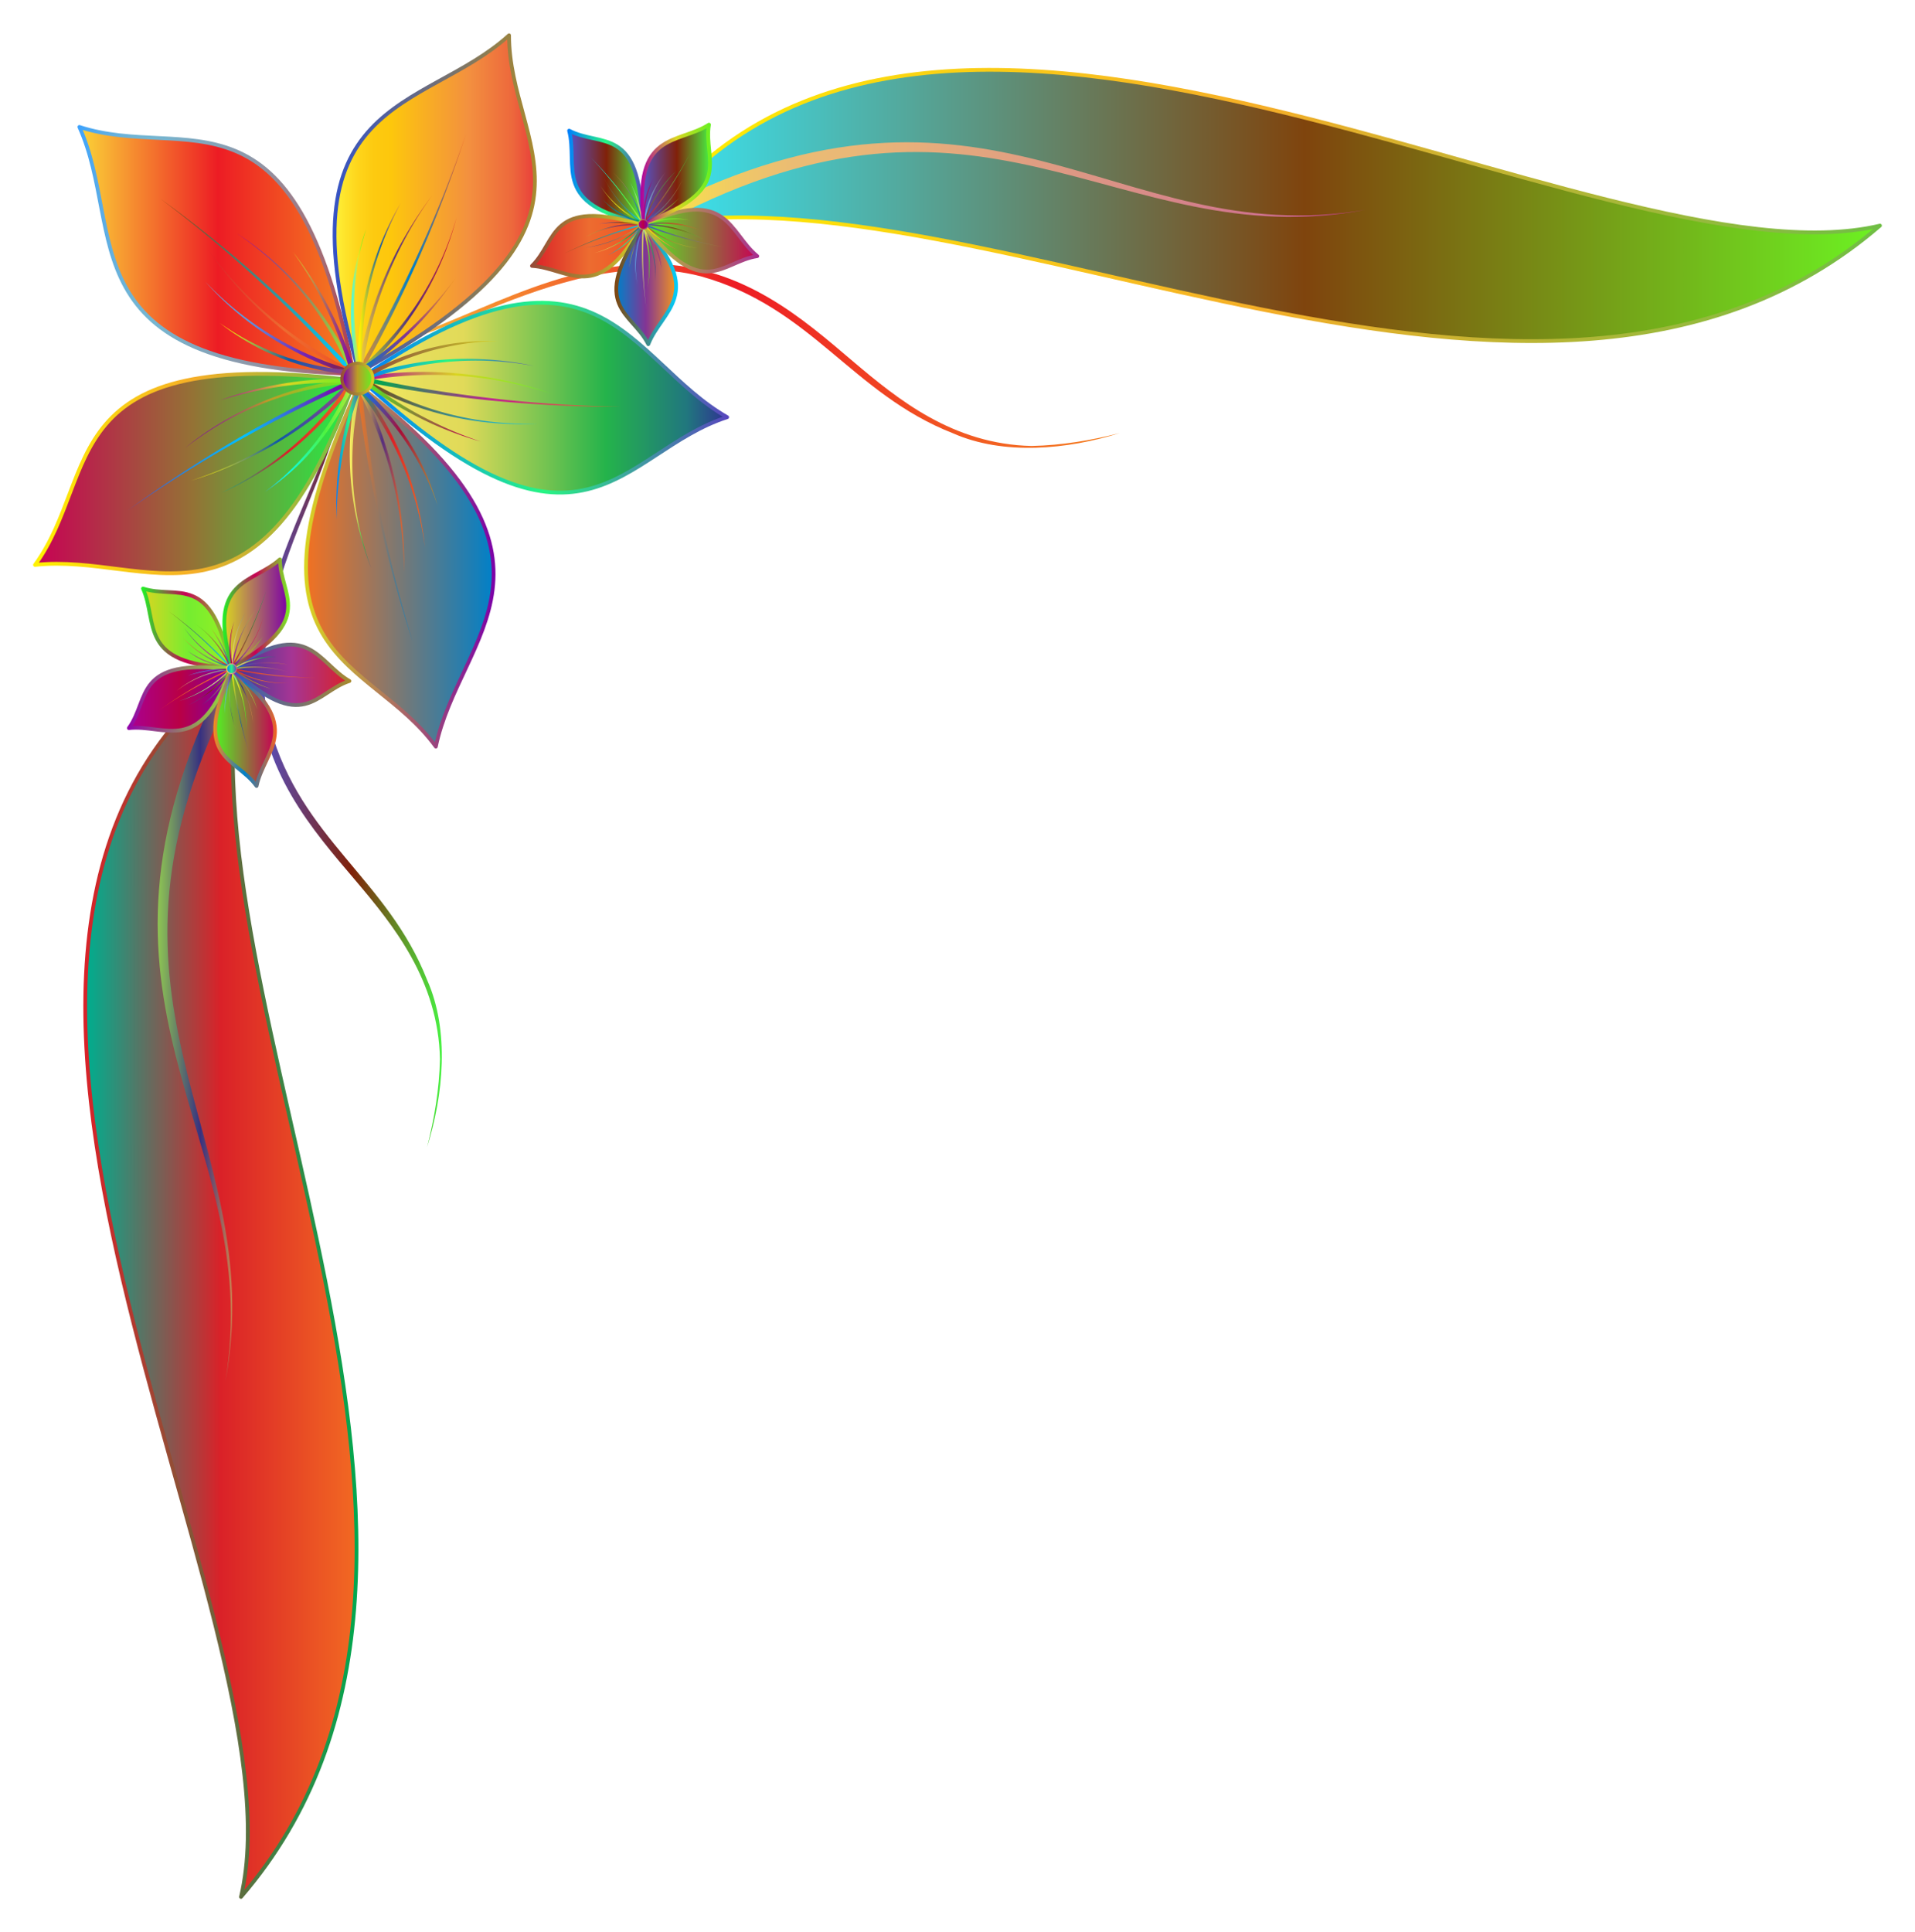 <svg xmlns="http://www.w3.org/2000/svg" viewBox="0 0 1646 1660.69"><linearGradient id="a" gradientUnits="userSpaceOnUse" x1="292.444" y1="305.803" x2="962.475" y2="305.803"><stop offset="0" stop-color="#fbd437"/><stop offset=".506" stop-color="#ed1c24"/><stop offset="1" stop-color="#f58220"/></linearGradient><path fill="url(#a)" d="M295.969 305.277c94.501-18.198 164.164-77.844 266.6-78.556 76.644 2.145 127.406 47.182 170.837 84.057 38.608 32.696 85.807 71.037 153.379 72.52 25.988-.548 51.49-4.911 75.692-11.08-44.684 14.108-100.069 19.401-143.381.167-86.97-34.076-121.563-108.475-216.85-134.938-62.948-16.359-128.89 6.698-181.999 28.211-40.148 16.208-81.252 33.392-127.801 40.287l3.523-.668z"/><linearGradient id="b" gradientUnits="userSpaceOnUse" x1="221.586" y1="650.894" x2="379.752" y2="650.894"><stop offset="0" stop-color="#5652c7"/><stop offset=".511" stop-color="#802109"/><stop offset="1" stop-color="#47f141"/></linearGradient><path fill="url(#b)" d="M300.142 319.403c-18.198 94.501-77.844 164.164-78.556 266.6 2.145 76.644 47.182 127.406 84.057 170.837 32.696 38.608 71.037 85.807 72.52 153.379-.548 25.988-4.911 51.49-11.08 75.692 14.108-44.684 19.401-100.069.167-143.381-34.076-86.97-108.475-121.563-134.938-216.85-16.359-62.948 6.698-128.89 28.211-181.999 16.208-40.148 33.392-81.252 40.287-127.801l-.668 3.523z"/><linearGradient id="c" gradientUnits="userSpaceOnUse" x1="68.226" y1="215.164" x2="303.926" y2="215.164"><stop offset="0" stop-color="#fbd437"/><stop offset=".506" stop-color="#ed1c24"/><stop offset="1" stop-color="#f58220"/></linearGradient><linearGradient id="d" gradientUnits="userSpaceOnUse" x1="66.609" y1="215.164" x2="305.543" y2="215.164"><stop offset="0" stop-color="#3ba2ff"/><stop offset=".065" stop-color="#54aaeb"/><stop offset=".133" stop-color="#67b1dd"/><stop offset=".204" stop-color="#72b5d4"/><stop offset=".28" stop-color="#76b6d1"/><stop offset=".67" stop-color="#9193a3"/><stop offset=".89" stop-color="#a46a73"/><stop offset="1" stop-color="#b1334d"/></linearGradient><path fill="url(#c)" stroke="url(#d)" stroke-width="3.235" stroke-linecap="round" stroke-linejoin="round" d="M303.926 321.229c-50.36-258.401-143.034-181.973-235.7-212.13 40.613 90.164-13.188 206.361 235.7 212.13z"/><linearGradient id="e" gradientUnits="userSpaceOnUse" x1="137.463" y1="246.138" x2="304.63" y2="246.138"><stop offset="0" stop-color="#7f440d"/><stop offset="1" stop-color="#00cfff"/></linearGradient><path fill="url(#e)" d="M303.189 320.492l1.441-1.305a1129.512 1129.512 0 00-82.304-80.685 1128.393 1128.393 0 00-84.864-68.023 1127.349 1127.349 0 0183.563 69.468 1126.581 1126.581 0 0180.722 81.85l1.442-1.305z"/><linearGradient id="f" gradientUnits="userSpaceOnUse" x1="203.262" y1="260.84" x2="304.981" y2="260.84"><stop offset="0" stop-color="#9300ab"/><stop offset="1" stop-color="#94ec2f"/></linearGradient><path fill="url(#f)" d="M303.189 320.492l1.791-.756a270.629 270.629 0 00-37.364-61.471 269.81 269.81 0 00-64.354-57.833 268.803 268.803 0 0162.825 59.035 267.671 267.671 0 0135.31 61.781l1.792-.756z"/><linearGradient id="g" gradientUnits="userSpaceOnUse" x1="251.875" y1="268.829" x2="305.06" y2="268.829"><stop offset="0" stop-color="#dad521"/><stop offset="1" stop-color="#7c00a8"/></linearGradient><path fill="url(#g)" d="M303.189 320.492l1.871-.529a319.788 319.788 0 00-28.025-65.982 318.773 318.773 0 00-25.159-37.344 317.5 317.5 0 0123.454 38.277 316.882 316.882 0 0125.989 66.108l1.87-.53z"/><linearGradient id="h" gradientUnits="userSpaceOnUse" x1="178.498" y1="268.11" x2="304.005" y2="268.11"><stop offset="0" stop-color="#da2128"/><stop offset=".522" stop-color="#ed6c30"/><stop offset="1" stop-color="#f05123"/></linearGradient><path fill="url(#h)" d="M303.147 320.257l.859-1.745a333.025 333.025 0 01-69.568-44.624 333.975 333.975 0 01-55.939-59.671 334.944 334.944 0 0054.677 61.15 335.892 335.892 0 0069.113 46.634l.858-1.744z"/><linearGradient id="i" gradientUnits="userSpaceOnUse" x1="176.534" y1="282.167" x2="303.683" y2="282.167"><stop offset="0" stop-color="#66c7ff"/><stop offset=".03" stop-color="#63bef9"/><stop offset=".11" stop-color="#5eabec"/><stop offset=".192" stop-color="#5aa0e4"/><stop offset=".28" stop-color="#599ce1"/><stop offset=".67" stop-color="#7524b3"/><stop offset=".89" stop-color="#7e2161"/><stop offset="1" stop-color="#923b2e"/></linearGradient><path fill="url(#i)" d="M303.147 320.257l.536-1.869a274.81 274.81 0 01-75.725-33.769 275.645 275.645 0 01-51.424-42.412 276.614 276.614 0 0050.353 44.036 277.703 277.703 0 0075.723 35.884l.537-1.87z"/><linearGradient id="j" gradientUnits="userSpaceOnUse" x1="188.81" y1="299.879" x2="303.291" y2="299.879"><stop offset=".05" stop-color="#fff200"/><stop offset=".534" stop-color="#0e58a8"/><stop offset="1" stop-color="#a93e89"/></linearGradient><path fill="url(#j)" d="M303.147 320.257l.144-1.939c-27.013-1.684-53.763-8.498-78.392-20.014a218.016 218.016 0 01-36.088-20.742 218.977 218.977 0 0035.244 22.494c24.566 12.205 51.496 19.774 78.948 22.141l.144-1.94z"/><linearGradient id="k" gradientUnits="userSpaceOnUse" x1="30.091" y1="407" x2="304.673" y2="407"><stop offset="0" stop-color="#c80054"/><stop offset=".494" stop-color="#947235"/><stop offset="1" stop-color="#1ff246"/></linearGradient><linearGradient id="l" gradientUnits="userSpaceOnUse" x1="28.473" y1="407" x2="306.291" y2="407"><stop offset="0" stop-color="#fff200"/><stop offset=".5" stop-color="#f5ae28"/><stop offset="1" stop-color="#6fbe45"/></linearGradient><path fill="url(#k)" stroke="url(#l)" stroke-width="3.235" stroke-linecap="round" stroke-linejoin="round" d="M304.673 326.905C43.357 294.949 87.406 406.705 30.09 485.517c98.302-10.763 192.186 76.312 274.583-158.612z"/><linearGradient id="m" gradientUnits="userSpaceOnUse" x1="109.862" y1="382.12" x2="304.541" y2="382.12"><stop offset="0" stop-color="#4052d2"/><stop offset=".517" stop-color="#00c1ff"/><stop offset=".95" stop-color="#7d00aa"/></linearGradient><path fill="url(#m)" d="M303.745 327.378l-.796-1.774a1129.388 1129.388 0 00-102.169 53.342 1128.289 1128.289 0 00-90.918 59.69 1127.23 1127.23 0 0191.891-58.006 1126.342 1126.342 0 01102.788-51.478l-.796-1.774z"/><linearGradient id="n" gradientUnits="userSpaceOnUse" x1="158.683" y1="355.377" x2="303.91" y2="355.377"><stop offset=".05" stop-color="#7c00ab"/><stop offset=".5" stop-color="#bd9c26"/><stop offset="1" stop-color="#63f222"/></linearGradient><path fill="url(#n)" d="M303.745 327.378l-.165-1.937a270.566 270.566 0 00-70.008 16.54 269.801 269.801 0 00-74.889 43.333 268.833 268.833 0 0175.56-41.508 267.62 267.62 0 0169.668-14.49l-.166-1.938z"/><linearGradient id="o" gradientUnits="userSpaceOnUse" x1="189.116" y1="334.712" x2="303.82" y2="334.712"><stop offset=".006" stop-color="#ad00a1"/><stop offset=".5" stop-color="#dad521"/><stop offset="1" stop-color="#63f222"/></linearGradient><path fill="url(#o)" d="M303.745 327.378l.075-1.943a319.773 319.773 0 00-71.413 6.264 318.677 318.677 0 00-43.291 12.388 317.572 317.572 0 0143.651-10.478 316.887 316.887 0 0170.903-4.289l.075-1.942z"/><linearGradient id="p" gradientUnits="userSpaceOnUse" x1="164.141" y1="369.558" x2="304.903" y2="369.558"><stop offset=".05" stop-color="#fff200"/><stop offset=".534" stop-color="#0e58a8"/><stop offset="1" stop-color="#a93e89"/></linearGradient><path fill="url(#p)" d="M303.509 327.346l-1.394-1.356a333.011 333.011 0 01-63.938 52.373 334.001 334.001 0 01-74.036 34.762 334.97 334.97 0 0075.053-33.104 335.91 335.91 0 0065.709-51.319l-1.394-1.356z"/><linearGradient id="q" gradientUnits="userSpaceOnUse" x1="190.153" y1="374.95" x2="305.121" y2="374.95"><stop offset=".006" stop-color="#00ad8e"/><stop offset=".5" stop-color="#da2128"/><stop offset="1" stop-color="#f26922"/></linearGradient><path fill="url(#q)" d="M303.509 327.346l-1.612-1.087a274.772 274.772 0 01-55.517 61.583 275.602 275.602 0 01-56.227 35.801 276.52 276.52 0 0057.44-34.281 277.7 277.7 0 0057.527-60.928l-1.611-1.088z"/><linearGradient id="r" gradientUnits="userSpaceOnUse" x1="227.571" y1="374.751" x2="305.309" y2="374.751"><stop offset="0" stop-color="#3ba2ff"/><stop offset=".049" stop-color="#2bc0f5"/><stop offset=".105" stop-color="#1edbed"/><stop offset=".161" stop-color="#14eee7"/><stop offset=".219" stop-color="#0ef9e3"/><stop offset=".281" stop-color="#0cfde2"/><stop offset=".668" stop-color="#4ef33f"/><stop offset=".888" stop-color="#97ed3c"/><stop offset="1" stop-color="#e8e93a"/></linearGradient><path fill="url(#r)" d="M303.509 327.346l-1.8-.736c-9.95 25.171-24.696 48.506-43.259 68.371a218.045 218.045 0 01-30.879 27.912 219.013 219.013 0 0032.284-26.568c19.199-19.592 34.719-42.865 45.453-68.242l-1.799-.737z"/><linearGradient id="s" gradientUnits="userSpaceOnUse" x1="263.042" y1="486.621" x2="424.265" y2="486.621"><stop offset="0" stop-color="#f37121"/><stop offset="1" stop-color="#0080c8"/></linearGradient><linearGradient id="t" gradientUnits="userSpaceOnUse" x1="261.424" y1="486.621" x2="425.882" y2="486.621"><stop offset="0" stop-color="#dad521"/><stop offset="1" stop-color="#7c00a8"/></linearGradient><path fill="url(#s)" stroke="url(#t)" stroke-width="3.235" stroke-linecap="round" stroke-linejoin="round" d="M308.625 331.542c-111.143 238.652 8.755 231.292 65.998 310.157 20.141-96.816 131.965-159.198-65.998-310.157z"/><linearGradient id="u" gradientUnits="userSpaceOnUse" x1="306.854" y1="441.854" x2="354.688" y2="441.854"><stop offset="0" stop-color="#f37121"/><stop offset="1" stop-color="#0080c8"/></linearGradient><path fill="url(#u)" d="M308.788 332.571l-1.933.209a1129.418 1129.418 0 0019.16 113.652 1128.619 1128.619 0 0028.673 104.914 1127.254 1127.254 0 01-26.771-105.318 1126.464 1126.464 0 01-17.195-113.665l-1.934.208z"/><linearGradient id="v" gradientUnits="userSpaceOnUse" x1="300.635" y1="410.283" x2="319.061" y2="410.283"><stop offset="0" stop-color="#fff166"/><stop offset=".078" stop-color="#f0e660"/><stop offset=".176" stop-color="#e5dd5b"/><stop offset=".28" stop-color="#e1da59"/><stop offset=".67" stop-color="#24b34b"/><stop offset=".89" stop-color="#21777e"/><stop offset="1" stop-color="#2e3192"/></linearGradient><path fill="url(#v)" d="M308.788 332.571l-1.894-.441a270.571 270.571 0 00-5.903 71.693 269.824 269.824 0 0018.07 84.614 268.839 268.839 0 01-16.127-84.688 267.701 267.701 0 017.747-70.736l-1.893-.442z"/><linearGradient id="w" gradientUnits="userSpaceOnUse" x1="289.058" y1="389.326" x2="310.613" y2="389.326"><stop offset="0" stop-color="#007dff"/><stop offset=".5" stop-color="#28f584"/><stop offset="1" stop-color="#5845be"/></linearGradient><path fill="url(#w)" d="M308.788 332.571l-1.825-.671a319.718 319.718 0 00-16.11 69.854 318.635 318.635 0 00-1.596 45 317.662 317.662 0 013.524-44.752 316.843 316.843 0 0117.831-68.758l-1.824-.673z"/><linearGradient id="x" gradientUnits="userSpaceOnUse" x1="306.964" y1="411.859" x2="347.277" y2="411.859"><stop offset="0" stop-color="#f9d837"/><stop offset=".534" stop-color="#552f7f"/><stop offset="1" stop-color="#f26522"/></linearGradient><path fill="url(#x)" d="M308.684 332.786l-1.72.907a333.012 333.012 0 0130.052 76.993 333.977 333.977 0 0110.182 81.155 335.005 335.005 0 00-8.291-81.609 335.99 335.99 0 00-28.502-78.352l-1.721.906z"/><linearGradient id="y" gradientUnits="userSpaceOnUse" x1="307.152" y1="400.97" x2="365.239" y2="400.97"><stop offset=".006" stop-color="#00ad8e"/><stop offset=".5" stop-color="#da2128"/><stop offset="1" stop-color="#f26922"/></linearGradient><path fill="url(#y)" d="M308.684 332.786l-1.532 1.197a274.81 274.81 0 0141.414 71.83 275.582 275.582 0 0116.673 64.538 276.584 276.584 0 00-14.853-65.223 277.714 277.714 0 00-40.169-73.539l-1.533 1.197z"/><linearGradient id="z" gradientUnits="userSpaceOnUse" x1="307.428" y1="382.917" x2="376.089" y2="382.917"><stop offset=".05" stop-color="#007dff"/><stop offset=".534" stop-color="#a80e38"/><stop offset="1" stop-color="#a9913e"/></linearGradient><path fill="url(#z)" d="M308.684 332.786l-1.256 1.484c20.864 17.241 38.5 38.476 51.657 62.269a218.033 218.033 0 0117.004 37.993 219.077 219.077 0 00-15.291-38.914c-12.7-24.314-30.038-46.266-50.856-64.317l-1.258 1.485z"/><linearGradient id="A" gradientUnits="userSpaceOnUse" x1="309.645" y1="341.797" x2="625.016" y2="341.797"><stop offset="0" stop-color="#fff166"/><stop offset=".078" stop-color="#f0e660"/><stop offset=".176" stop-color="#e5dd5b"/><stop offset=".28" stop-color="#e1da59"/><stop offset=".67" stop-color="#24b34b"/><stop offset=".89" stop-color="#21777e"/><stop offset="1" stop-color="#2e3192"/></linearGradient><linearGradient id="B" gradientUnits="userSpaceOnUse" x1="308.027" y1="341.797" x2="626.634" y2="341.797"><stop offset="0" stop-color="#007dff"/><stop offset=".5" stop-color="#28f584"/><stop offset="1" stop-color="#5845be"/></linearGradient><path fill="url(#A)" stroke="url(#B)" stroke-width="3.235" stroke-linecap="round" stroke-linejoin="round" d="M309.645 325.487c192.626 179.451 222.678 63.146 315.372 33.076-85.854-49.074-110.627-174.702-315.372-33.076z"/><linearGradient id="C" gradientUnits="userSpaceOnUse" x1="310.274" y1="336.674" x2="532.924" y2="336.674"><stop offset=".05" stop-color="#00ab4e"/><stop offset=".5" stop-color="#bd268f"/><stop offset="1" stop-color="#f26922"/></linearGradient><path fill="url(#C)" d="M310.673 325.65l-.399 1.903a1129.313 1129.313 0 00114.01 16.898 1128.374 1128.374 0 00108.639 5.15 1127.38 1127.38 0 01-108.436-7.084 1126.214 1126.214 0 01-113.415-18.771l-.399 1.904z"/><linearGradient id="D" gradientUnits="userSpaceOnUse" x1="309.668" y1="344.237" x2="462.085" y2="344.237"><stop offset="0" stop-color="#7f440d"/><stop offset="1" stop-color="#00cfff"/></linearGradient><path fill="url(#D)" d="M310.673 325.65l-1.005 1.665a270.595 270.595 0 0066.36 27.769 269.8 269.8 0 0086.057 8.962 268.826 268.826 0 01-85.527-10.832 267.677 267.677 0 01-64.88-29.227l-1.005 1.663z"/><linearGradient id="E" gradientUnits="userSpaceOnUse" x1="309.471" y1="351.815" x2="413.232" y2="351.815"><stop offset="0" stop-color="#51f321"/><stop offset="1" stop-color="#c80054"/></linearGradient><path fill="url(#E)" d="M310.673 325.65l-1.202 1.528a319.784 319.784 0 0061.456 36.908 318.5 318.5 0 0042.304 15.423 317.576 317.576 0 01-41.473-17.181 316.83 316.83 0 01-59.883-38.206l-1.202 1.528z"/><linearGradient id="F" gradientUnits="userSpaceOnUse" x1="310.515" y1="328.994" x2="474.017" y2="328.994"><stop offset=".006" stop-color="#ad00a1"/><stop offset=".5" stop-color="#dad521"/><stop offset="1" stop-color="#63f222"/></linearGradient><path fill="url(#F)" d="M310.846 325.814l.331 1.916a333.008 333.008 0 0182.511-4.789 333.944 333.944 0 0180.329 15.395 334.951 334.951 0 00-80.177-17.333 335.926 335.926 0 00-83.324 2.895l.33 1.916z"/><linearGradient id="G" gradientUnits="userSpaceOnUse" x1="310.181" y1="318.009" x2="459.154" y2="318.009"><stop offset="0" stop-color="#007dff"/><stop offset=".5" stop-color="#28f584"/><stop offset="1" stop-color="#5845be"/></linearGradient><path fill="url(#G)" d="M310.846 325.814l.665 1.827a274.811 274.811 0 0181.112-17.19 275.572 275.572 0 0166.532 4.086 276.605 276.605 0 00-66.62-6.029 277.703 277.703 0 00-82.353 15.478l.664 1.828z"/><linearGradient id="H" gradientUnits="userSpaceOnUse" x1="309.823" y1="310.241" x2="428.441" y2="310.241"><stop offset="0" stop-color="#a90093"/><stop offset="0" stop-color="#954937"/><stop offset=".506" stop-color="#a58735"/><stop offset="1" stop-color="#dad521"/></linearGradient><path fill="url(#H)" d="M310.846 325.814l1.023 1.654c22.844-14.515 48.49-24.726 75.185-29.886a218.052 218.052 0 0141.388-4.431 219.052 219.052 0 00-41.734 2.518c-27.049 4.565-53.284 14.271-76.884 28.492l1.022 1.653z"/><linearGradient id="I" gradientUnits="userSpaceOnUse" x1="287.577" y1="175.203" x2="459.731" y2="175.203"><stop offset="0" stop-color="#fff33b"/><stop offset=".04" stop-color="#fee72e"/><stop offset=".117" stop-color="#fed51b"/><stop offset=".196" stop-color="#fdca10"/><stop offset=".281" stop-color="#fdc70c"/><stop offset=".668" stop-color="#f3903f"/><stop offset=".888" stop-color="#ed683c"/><stop offset="1" stop-color="#e93e3a"/></linearGradient><linearGradient id="J" gradientUnits="userSpaceOnUse" x1="285.96" y1="175.203" x2="461.349" y2="175.203"><stop offset="0" stop-color="#3452c6"/><stop offset="1" stop-color="#a98a2e"/></linearGradient><path fill="url(#I)" stroke="url(#J)" stroke-width="3.235" stroke-linecap="round" stroke-linejoin="round" d="M308.647 320.06C538.839 192.315 437.514 127.794 437.559 30.345 364.358 96.832 237.223 81.571 308.647 320.06z"/><linearGradient id="K" gradientUnits="userSpaceOnUse" x1="307.433" y1="217.63" x2="400.579" y2="217.63"><stop offset="0" stop-color="#f68b1f"/><stop offset=".489" stop-color="#0080c8"/><stop offset=".994" stop-color="#f26122"/></linearGradient><path fill="url(#K)" d="M309.12 319.132l1.687.967a1129.57 1129.57 0 0051.303-103.208 1128.161 1128.161 0 0038.469-101.731 1127.513 1127.513 0 01-40.246 100.94 1126.72 1126.72 0 01-52.899 102.064l1.686.968z"/><linearGradient id="L" gradientUnits="userSpaceOnUse" x1="307.847" y1="253.799" x2="392.424" y2="253.799"><stop offset=".05" stop-color="#a6ce39"/><stop offset=".534" stop-color="#552f7f"/><stop offset="1" stop-color="#da2128"/></linearGradient><path fill="url(#L)" d="M309.12 319.132l1.272 1.47a270.583 270.583 0 0046.916-54.531 269.809 269.809 0 0035.116-79.076 268.844 268.844 0 01-36.731 77.993 267.701 267.701 0 01-47.845 52.673l1.272 1.471z"/><linearGradient id="M" gradientUnits="userSpaceOnUse" x1="308.038" y1="279.492" x2="392.035" y2="279.492"><stop offset="0" stop-color="#0080c8"/><stop offset=".494" stop-color="#833594"/><stop offset="1" stop-color="#f2981f"/></linearGradient><path fill="url(#M)" d="M309.12 319.132l1.082 1.616a319.762 319.762 0 0054.093-47.043 318.576 318.576 0 0027.741-35.468 317.563 317.563 0 01-29.156 34.134 316.874 316.874 0 01-54.841 45.146l1.081 1.615z"/><linearGradient id="N" gradientUnits="userSpaceOnUse" x1="307.405" y1="243.5" x2="371.661" y2="243.5"><stop offset="0" stop-color="#f9d837"/><stop offset=".534" stop-color="#552f7f"/><stop offset="1" stop-color="#f26522"/></linearGradient><path fill="url(#N)" d="M309.33 319.019l1.924.278a333.01 333.01 0 0120.943-79.953 334.006 334.006 0 0139.464-71.64 334.962 334.962 0 00-41.261 70.897 335.914 335.914 0 00-22.995 80.141l1.925.277z"/><linearGradient id="O" gradientUnits="userSpaceOnUse" x1="307.312" y1="246.786" x2="344.435" y2="246.786"><stop offset=".05" stop-color="#fff200"/><stop offset=".534" stop-color="#0e58a8"/><stop offset="1" stop-color="#a93e89"/></linearGradient><path fill="url(#O)" d="M309.33 319.019l1.943-.068a274.829 274.829 0 018.716-82.454 275.59 275.59 0 0124.446-62.013 276.52 276.52 0 00-26.32 61.497 277.743 277.743 0 00-10.728 83.105l1.943-.067z"/><linearGradient id="P" gradientUnits="userSpaceOnUse" x1="301.746" y1="258.283" x2="314.604" y2="258.283"><stop offset="0" stop-color="#37fbf7"/><stop offset=".506" stop-color="#ede71c"/><stop offset="1" stop-color="#2df520"/></linearGradient><path fill="url(#P)" d="M309.33 319.019l1.889-.462c-6.746-26.212-8.532-53.758-5.19-80.74a218.001 218.001 0 018.575-40.732 218.979 218.979 0 00-10.502 40.47c-4.017 27.136-2.893 55.086 3.339 81.926l1.889-.462z"/><linearGradient id="Q" gradientUnits="userSpaceOnUse" x1="293.926" y1="325.45" x2="320.383" y2="325.45"><stop offset=".05" stop-color="#7c00ab"/><stop offset=".5" stop-color="#bd9c26"/><stop offset="1" stop-color="#63f222"/></linearGradient><linearGradient id="R" gradientUnits="userSpaceOnUse" x1="292.562" y1="325.45" x2="321.747" y2="325.45"><stop offset="0" stop-color="#a90093"/><stop offset="0" stop-color="#954937"/><stop offset=".506" stop-color="#a58735"/><stop offset="1" stop-color="#dad521"/></linearGradient><circle fill="url(#Q)" stroke="url(#R)" stroke-width="2.728" stroke-linecap="round" stroke-linejoin="round" cx="307.155" cy="325.45" r="13.228"/><linearGradient id="S" gradientUnits="userSpaceOnUse" x1="554.809" y1="176.599" x2="1615.909" y2="176.599"><stop offset="0" stop-color="#37e9f9"/><stop offset=".534" stop-color="#7f440d"/><stop offset="1" stop-color="#6cf222"/></linearGradient><linearGradient id="T" gradientUnits="userSpaceOnUse" x1="553.191" y1="176.599" x2="1617.527" y2="176.599"><stop offset="0" stop-color="#fff200"/><stop offset=".5" stop-color="#f5ae28"/><stop offset="1" stop-color="#6fbe45"/></linearGradient><path fill="url(#S)" stroke="url(#T)" stroke-width="3.235" stroke-linecap="round" stroke-linejoin="round" d="M554.809 193.905c291.671-56.203 771.88 249.21 1061.1 0-241.376 56.891-820.959-327.913-1061.1 0z"/><linearGradient id="U" gradientUnits="userSpaceOnUse" x1="554.784" y1="158.116" x2="1173.401" y2="158.116"><stop offset="0" stop-color="#fff33b"/><stop offset=".066" stop-color="#f6d955"/><stop offset=".135" stop-color="#efc768"/><stop offset=".205" stop-color="#ebbc73"/><stop offset=".28" stop-color="#eab877"/><stop offset=".67" stop-color="#da9087"/><stop offset=".89" stop-color="#cd6c8f"/><stop offset="1" stop-color="#be2f92"/></linearGradient><path fill="url(#U)" d="M554.785 193.948c7.158-1.684 13.722-3.878 20.619-5.201 134.397-70.477 229.113-64.856 316.221-45.035 91.34 20.784 173.582 57.028 281.777 36.665-108.126 18.288-189.296-19.784-280.361-42.59-87.562-21.929-184.911-29.887-323.109 40.363-5.174 4.907-9.914 10.635-15.147 15.798z"/><linearGradient id="V" gradientUnits="userSpaceOnUse" x1="73.254" y1="1099.795" x2="306.43" y2="1099.795"><stop offset=".006" stop-color="#00ad8e"/><stop offset=".5" stop-color="#da2128"/><stop offset="1" stop-color="#f26922"/></linearGradient><linearGradient id="W" gradientUnits="userSpaceOnUse" x1="71.637" y1="1099.795" x2="308.048" y2="1099.795"><stop offset="0" stop-color="#da2128"/><stop offset="1" stop-color="#00a84f"/></linearGradient><path fill="url(#V)" stroke="url(#W)" stroke-width="3.235" stroke-linecap="round" stroke-linejoin="round" d="M207.148 569.245c-56.203 291.671 249.21 771.88 0 1061.1 56.891-241.376-327.913-820.96 0-1061.1h0z"/><linearGradient id="X" gradientUnits="userSpaceOnUse" x1="135.528" y1="878.529" x2="207.191" y2="878.529"><stop offset="0" stop-color="#8fc752"/><stop offset=".511" stop-color="#363180"/><stop offset="1" stop-color="#f19441"/></linearGradient><path fill="url(#X)" d="M207.191 569.22c-1.684 7.158-3.878 13.722-5.201 20.619-70.477 134.397-64.856 229.113-45.035 316.221 20.784 91.34 57.028 173.582 36.665 281.777 18.288-108.126-19.784-189.295-42.59-280.361-21.929-87.562-29.887-184.911 40.363-323.109 4.907-5.173 10.635-9.913 15.798-15.147z"/><linearGradient id="Y" gradientUnits="userSpaceOnUse" x1="489.172" y1="151.858" x2="551.989" y2="151.858"><stop offset="0" stop-color="#5652c7"/><stop offset=".511" stop-color="#802109"/><stop offset="1" stop-color="#47f141"/></linearGradient><linearGradient id="Z" gradientUnits="userSpaceOnUse" x1="487.555" y1="151.858" x2="553.607" y2="151.858"><stop offset="0" stop-color="#007dff"/><stop offset=".5" stop-color="#28f584"/><stop offset="1" stop-color="#5845be"/></linearGradient><path fill="url(#Y)" stroke="url(#Z)" stroke-width="3.235" stroke-linecap="round" stroke-linejoin="round" d="M551.989 191.426c-2.134-83.854-35.3-64.751-62.817-79.134 7.984 30.479-15.075 64.137 62.817 79.134z"/><linearGradient id="aa" gradientUnits="userSpaceOnUse" x1="507.674" y1="163.366" x2="552.319" y2="163.366"><stop offset="0" stop-color="#3ba2ff"/><stop offset=".049" stop-color="#2bc0f5"/><stop offset=".105" stop-color="#1edbed"/><stop offset=".161" stop-color="#14eee7"/><stop offset=".219" stop-color="#0ef9e3"/><stop offset=".281" stop-color="#0cfde2"/><stop offset=".668" stop-color="#4ef33f"/><stop offset=".888" stop-color="#97ed3c"/><stop offset="1" stop-color="#e8e93a"/></linearGradient><path fill="url(#aa)" d="M551.797 191.155l.522-.334a359.921 359.921 0 00-21.585-29.71 359.688 359.688 0 00-23.06-25.868 359.375 359.375 0 0122.575 26.253 358.92 358.92 0 0121.026 29.992l.522-.333z"/><linearGradient id="ab" gradientUnits="userSpaceOnUse" x1="526.761" y1="169.719" x2="552.4" y2="169.719"><stop offset="0" stop-color="#f37121"/><stop offset="1" stop-color="#0080c8"/></linearGradient><path fill="url(#ab)" d="M551.797 191.155l.603-.143a86.232 86.232 0 00-8.483-21.293 85.945 85.945 0 00-17.156-21.579 85.67 85.67 0 0116.612 21.876 85.278 85.278 0 017.821 21.281l.603-.142z"/><linearGradient id="ac" gradientUnits="userSpaceOnUse" x1="541.176" y1="173.515" x2="552.413" y2="173.515"><stop offset="0" stop-color="#3ba2ff"/><stop offset=".027" stop-color="#46b0e9"/><stop offset=".075" stop-color="#58c5c7"/><stop offset=".124" stop-color="#66d5ac"/><stop offset=".174" stop-color="#6fe199"/><stop offset=".225" stop-color="#75e88e"/><stop offset=".28" stop-color="#77ea8a"/><stop offset=".67" stop-color="#cbda87"/><stop offset=".89" stop-color="#cdc16c"/><stop offset="1" stop-color="#be9f2f"/></linearGradient><path fill="url(#ac)" d="M551.797 191.155l.616-.067a101.875 101.875 0 00-5.31-22.215 101.41 101.41 0 00-5.927-13.066 101.22 101.22 0 015.341 13.269 101.026 101.026 0 014.664 22.147l.616-.068z"/><linearGradient id="ad" gradientUnits="userSpaceOnUse" x1="518.25" y1="171.371" x2="552.158" y2="171.371"><stop offset="0" stop-color="#7f440d"/><stop offset="1" stop-color="#00cfff"/></linearGradient><path fill="url(#ad)" d="M551.796 191.079l.362-.503a106.097 106.097 0 01-19.494-17.706 106.418 106.418 0 01-14.414-21.711 106.711 106.711 0 0013.94 22.109 107.037 107.037 0 0019.244 18.313l.362-.502z"/><linearGradient id="ae" gradientUnits="userSpaceOnUse" x1="516.15" y1="175.744" x2="552.064" y2="175.744"><stop offset="0" stop-color="#b0d240"/><stop offset=".517" stop-color="#ffdf00"/><stop offset=".95" stop-color="#00aa4f"/></linearGradient><path fill="url(#ae)" d="M551.796 191.079l.267-.559a87.573 87.573 0 01-22.003-14.621 87.836 87.836 0 01-13.91-16.049 88.094 88.094 0 0013.488 16.503 88.513 88.513 0 0021.89 15.286l.268-.56z"/><linearGradient id="af" gradientUnits="userSpaceOnUse" x1="518.135" y1="181.644" x2="551.944" y2="181.644"><stop offset="0" stop-color="#00a995"/><stop offset=".5" stop-color="#006eb9"/><stop offset="1" stop-color="#00aa4f"/></linearGradient><path fill="url(#af)" d="M551.796 191.079l.148-.602a69.325 69.325 0 01-23.57-10.441 69.42 69.42 0 01-10.24-8.429 69.755 69.755 0 009.882 8.934 70.244 70.244 0 0023.632 11.138l.148-.6z"/><linearGradient id="ag" gradientUnits="userSpaceOnUse" x1="457.251" y1="211.598" x2="551.924" y2="211.598"><stop offset="0" stop-color="#da2128"/><stop offset=".522" stop-color="#ed6c30"/><stop offset="1" stop-color="#f05123"/></linearGradient><linearGradient id="ah" gradientUnits="userSpaceOnUse" x1="455.633" y1="211.598" x2="553.541" y2="211.598"><stop offset="0" stop-color="#a90093"/><stop offset="0" stop-color="#954937"/><stop offset=".506" stop-color="#a58735"/><stop offset="1" stop-color="#dad521"/></linearGradient><path fill="url(#ag)" stroke="url(#ah)" stroke-width="3.235" stroke-linecap="round" stroke-linejoin="round" d="M551.924 193.249c-80.41-23.883-72.49 13.563-94.673 35.289 31.455 1.825 56.34 34.156 94.673-35.289z"/><linearGradient id="ai" gradientUnits="userSpaceOnUse" x1="484.798" y1="205.391" x2="551.763" y2="205.391"><stop offset="0" stop-color="#7f440d"/><stop offset="1" stop-color="#00cfff"/></linearGradient><path fill="url(#ai)" d="M551.607 193.348l-.156-.6a360.036 360.036 0 00-34.926 11.347 359.534 359.534 0 00-31.727 13.938 359.474 359.474 0 0131.944-13.357 358.992 358.992 0 0135.022-10.729l-.157-.599z"/><linearGradient id="aj" gradientUnits="userSpaceOnUse" x1="502.961" y1="198.198" x2="551.658" y2="198.198"><stop offset=".05" stop-color="#a6ce39"/><stop offset=".534" stop-color="#552f7f"/><stop offset="1" stop-color="#da2128"/></linearGradient><path fill="url(#aj)" d="M551.607 193.348l.051-.617a86.219 86.219 0 00-22.872 1.488 85.966 85.966 0 00-25.825 9.648 85.678 85.678 0 0125.939-9.039 85.272 85.272 0 0122.656-.862l.051-.618z"/><linearGradient id="ak" gradientUnits="userSpaceOnUse" x1="514.707" y1="192.413" x2="551.733" y2="192.413"><stop offset=".05" stop-color="#3948ce"/><stop offset=".534" stop-color="#7f440d"/><stop offset="1" stop-color="#dad521"/></linearGradient><path fill="url(#ak)" d="M551.607 193.348l.126-.607a101.868 101.868 0 00-22.769-1.815c-4.79.196-9.558.732-14.258 1.599 4.733-.663 9.505-.99 14.27-.98 7.572-.044 15.136.768 22.504 2.408l.127-.605z"/><linearGradient id="al" gradientUnits="userSpaceOnUse" x1="503.203" y1="202.86" x2="551.901" y2="202.86"><stop offset="0" stop-color="#264ba0"/><stop offset="1" stop-color="#f2981f"/></linearGradient><path fill="url(#al)" d="M551.534 193.326l-.366-.5a106.098 106.098 0 01-22.863 13.068 106.422 106.422 0 01-25.103 7 106.727 106.727 0 0025.334-6.425 107.03 107.03 0 0023.364-12.643l-.366-.5z"/><linearGradient id="am" gradientUnits="userSpaceOnUse" x1="510.818" y1="205.237" x2="551.983" y2="205.237"><stop offset="0" stop-color="#fff166"/><stop offset=".078" stop-color="#f0e660"/><stop offset=".176" stop-color="#e5dd5b"/><stop offset=".28" stop-color="#e1da59"/><stop offset=".67" stop-color="#24b34b"/><stop offset=".89" stop-color="#21777e"/><stop offset="1" stop-color="#2e3192"/></linearGradient><path fill="url(#am)" d="M551.534 193.326l-.449-.427a87.566 87.566 0 01-20.705 16.408 87.824 87.824 0 01-19.562 8.27 88.091 88.091 0 0019.863-7.728 88.48 88.48 0 0021.302-16.095l-.449-.428z"/><linearGradient id="an" gradientUnits="userSpaceOnUse" x1="522.614" y1="206.161" x2="552.061" y2="206.161"><stop offset="0" stop-color="#007dff"/><stop offset=".5" stop-color="#28f584"/><stop offset="1" stop-color="#5845be"/></linearGradient><path fill="url(#an)" d="M551.534 193.326l-.526-.327a69.338 69.338 0 01-17.213 19.19 69.53 69.53 0 01-11.18 7.134 69.831 69.831 0 0011.551-6.637 70.276 70.276 0 0017.896-19.033l-.528-.327z"/><linearGradient id="ao" gradientUnits="userSpaceOnUse" x1="529.716" y1="245.387" x2="581.159" y2="245.387"><stop offset="0" stop-color="#0080c8"/><stop offset=".494" stop-color="#833594"/><stop offset="1" stop-color="#f2981f"/></linearGradient><linearGradient id="ap" gradientUnits="userSpaceOnUse" x1="528.098" y1="245.387" x2="582.777" y2="245.387"><stop offset="0" stop-color="#7f440d"/><stop offset="1" stop-color="#00cfff"/></linearGradient><path fill="url(#ao)" stroke="url(#ap)" stroke-width="3.235" stroke-linecap="round" stroke-linejoin="round" d="M552.919 194.915c-47.562 69.094-9.501 73.133 4.306 100.944 11.457-29.352 49.896-43.028-4.306-100.944z"/><linearGradient id="aq" gradientUnits="userSpaceOnUse" x1="551.829" y1="230.812" x2="555.749" y2="230.812"><stop offset="0" stop-color="#fff33b"/><stop offset=".065" stop-color="#ebe054"/><stop offset=".133" stop-color="#ddd267"/><stop offset=".204" stop-color="#d4ca72"/><stop offset=".28" stop-color="#d1c776"/><stop offset=".67" stop-color="#9fa391"/><stop offset=".89" stop-color="#6a7fa4"/><stop offset="1" stop-color="#3367b1"/></linearGradient><path fill="url(#aq)" d="M552.916 195.247l-.618-.037a360.143 360.143 0 00-.001 36.723 359.728 359.728 0 003.451 34.482 358.954 358.954 0 01-2.832-34.508 359.045 359.045 0 01.619-36.623l-.619-.037z"/><linearGradient id="ar" gradientUnits="userSpaceOnUse" x1="546.098" y1="219.885" x2="553.488" y2="219.885"><stop offset="0" stop-color="#66c7ff"/><stop offset=".03" stop-color="#63bef9"/><stop offset=".11" stop-color="#5eabec"/><stop offset=".192" stop-color="#5aa0e4"/><stop offset=".28" stop-color="#599ce1"/><stop offset=".67" stop-color="#7524b3"/><stop offset=".89" stop-color="#7e2161"/><stop offset="1" stop-color="#923b2e"/></linearGradient><path fill="url(#ar)" d="M552.916 195.247l-.572-.239a86.257 86.257 0 00-5.653 22.212 85.96 85.96 0 001.195 27.542 85.665 85.665 0 01-.581-27.462 85.288 85.288 0 016.181-21.814l-.57-.239z"/><linearGradient id="as" gradientUnits="userSpaceOnUse" x1="540.731" y1="212.513" x2="553.454" y2="212.513"><stop offset=".05" stop-color="#a6ce39"/><stop offset=".534" stop-color="#552f7f"/><stop offset="1" stop-color="#da2128"/></linearGradient><path fill="url(#as)" d="M552.916 195.247l-.538-.308a101.907 101.907 0 00-8.762 21.094 101.486 101.486 0 00-2.885 14.054 101.194 101.194 0 013.478-13.874 100.921 100.921 0 019.245-20.659l-.538-.307z"/><linearGradient id="at" gradientUnits="userSpaceOnUse" x1="552.284" y1="221.219" x2="558.439" y2="221.219"><stop offset="0" stop-color="#37fbf7"/><stop offset=".506" stop-color="#ede71c"/><stop offset="1" stop-color="#2df520"/></linearGradient><path fill="url(#at)" d="M552.872 195.309l-.589.194a106.099 106.099 0 015.363 25.782 106.44 106.44 0 01-1.1 26.037 106.739 106.739 0 001.718-26.08 107.011 107.011 0 00-4.805-26.127l-.587.194z"/><linearGradient id="au" gradientUnits="userSpaceOnUse" x1="552.327" y1="218.27" x2="563.537" y2="218.27"><stop offset="0" stop-color="#fff166"/><stop offset=".078" stop-color="#f0e660"/><stop offset=".176" stop-color="#e5dd5b"/><stop offset=".28" stop-color="#e1da59"/><stop offset=".67" stop-color="#24b34b"/><stop offset=".89" stop-color="#21777e"/><stop offset="1" stop-color="#2e3192"/></linearGradient><path fill="url(#au)" d="M552.872 195.309l-.545.295a87.56 87.56 0 019.207 24.762 87.815 87.815 0 011.82 21.16 88.086 88.086 0 00-1.212-21.279 88.476 88.476 0 00-8.725-25.233l-.545.295z"/><linearGradient id="av" gradientUnits="userSpaceOnUse" x1="552.399" y1="212.878" x2="568.66" y2="212.878"><stop offset="0" stop-color="#dad521"/><stop offset="1" stop-color="#7c00a8"/></linearGradient><path fill="url(#av)" d="M552.872 195.309l-.473.4a69.321 69.321 0 0112.931 22.301 69.473 69.473 0 013.33 12.838 69.735 69.735 0 00-2.743-13.036 70.273 70.273 0 00-12.571-22.902l-.474.399z"/><linearGradient id="aw" gradientUnits="userSpaceOnUse" x1="553.561" y1="206.788" x2="650.895" y2="206.788"><stop offset="0" stop-color="#51f321"/><stop offset="1" stop-color="#c80054"/></linearGradient><linearGradient id="ax" gradientUnits="userSpaceOnUse" x1="551.943" y1="206.788" x2="652.512" y2="206.788"><stop offset="0" stop-color="#b5c634"/><stop offset="1" stop-color="#a92e91"/></linearGradient><path fill="url(#aw)" stroke="url(#ax)" stroke-width="3.235" stroke-linecap="round" stroke-linejoin="round" d="M553.561 193.066c51.015 66.585 66.618 31.636 97.334 27.098-24.375-19.965-25.503-60.749-97.334-27.098z"/><linearGradient id="ay" gradientUnits="userSpaceOnUse" x1="553.649" y1="202.533" x2="622.435" y2="202.533"><stop offset="0" stop-color="#3452c6"/><stop offset="1" stop-color="#a98a2e"/></linearGradient><path fill="url(#ay)" d="M553.875 193.172l-.226.577a359.911 359.911 0 0034.926 11.349 359.746 359.746 0 0033.86 7.373 359.175 359.175 0 01-33.694-7.97 359.132 359.132 0 01-34.64-11.905l-.226.576z"/><linearGradient id="az" gradientUnits="userSpaceOnUse" x1="553.471" y1="202.979" x2="599.413" y2="202.979"><stop offset="0" stop-color="#a90093"/><stop offset="0" stop-color="#954937"/><stop offset=".506" stop-color="#a58735"/><stop offset="1" stop-color="#dad521"/></linearGradient><path fill="url(#az)" d="M553.875 193.172l-.404.47a86.204 86.204 0 0019.378 12.24 85.962 85.962 0 0026.563 7.374 85.655 85.655 0 01-26.298-7.934 85.3 85.3 0 01-18.836-12.62l-.403.47z"/><linearGradient id="aA" gradientUnits="userSpaceOnUse" x1="553.417" y1="204.141" x2="583.245" y2="204.141"><stop offset="0" stop-color="#fff33b"/><stop offset=".04" stop-color="#fee72e"/><stop offset=".117" stop-color="#fed51b"/><stop offset=".196" stop-color="#fdca10"/><stop offset=".281" stop-color="#fdc70c"/><stop offset=".668" stop-color="#f3903f"/><stop offset=".888" stop-color="#ed683c"/><stop offset="1" stop-color="#e93e3a"/></linearGradient><path fill="url(#aA)" d="M553.875 193.172l-.459.416a101.924 101.924 0 0017.354 14.852 101.571 101.571 0 0012.475 7.087 101.165 101.165 0 01-12.12-7.595 100.999 100.999 0 01-16.791-15.176l-.459.416z"/><linearGradient id="aB" gradientUnits="userSpaceOnUse" x1="553.918" y1="199.212" x2="604.524" y2="199.212"><stop offset="0" stop-color="#5652c7"/><stop offset=".511" stop-color="#802109"/><stop offset="1" stop-color="#47f141"/></linearGradient><path fill="url(#aB)" d="M553.921 193.233l.002.62c8.787-.137 17.603.826 26.178 2.866a106.422 106.422 0 0124.423 9.092 106.747 106.747 0 00-24.273-9.693 107.013 107.013 0 00-26.333-3.504l.003.619z"/><linearGradient id="aC" gradientUnits="userSpaceOnUse" x1="553.809" y1="194.446" x2="601.115" y2="194.446"><stop offset=".006" stop-color="#00ad8e"/><stop offset=".5" stop-color="#da2128"/><stop offset="1" stop-color="#f26922"/></linearGradient><path fill="url(#aC)" d="M553.921 193.233l.112.609a87.545 87.545 0 0126.395-1.104 87.789 87.789 0 0120.687 4.808 88.098 88.098 0 00-20.612-5.423 88.48 88.48 0 00-26.694.501l.112.609z"/><linearGradient id="aD" gradientUnits="userSpaceOnUse" x1="553.687" y1="190.793" x2="592.598" y2="190.793"><stop offset="0" stop-color="#dad521"/><stop offset=".522" stop-color="#75ed30"/><stop offset="1" stop-color="#97f023"/></linearGradient><path fill="url(#aD)" d="M553.921 193.233l.234.574a69.335 69.335 0 0125.205-5.407 69.509 69.509 0 0113.238.8 69.844 69.844 0 00-13.246-1.42 70.264 70.264 0 00-25.665 4.879l.234.574z"/><linearGradient id="aE" gradientUnits="userSpaceOnUse" x1="551.992" y1="149.21" x2="610.294" y2="149.21"><stop offset="0" stop-color="#5652c7"/><stop offset=".511" stop-color="#802109"/><stop offset="1" stop-color="#47f141"/></linearGradient><linearGradient id="aF" gradientUnits="userSpaceOnUse" x1="550.375" y1="149.21" x2="611.911" y2="149.21"><stop offset=".006" stop-color="#ad00a1"/><stop offset=".5" stop-color="#dad521"/><stop offset="1" stop-color="#63f222"/></linearGradient><path fill="url(#aE)" stroke="url(#aF)" stroke-width="3.235" stroke-linecap="round" stroke-linejoin="round" d="M553.535 191.309c79.091-27.942 50.673-53.581 55.85-84.196-26.522 17.011-65.658 5.482-55.85 84.196z"/><linearGradient id="aG" gradientUnits="userSpaceOnUse" x1="553.254" y1="161.619" x2="593.273" y2="161.619"><stop offset="0" stop-color="#c80054"/><stop offset=".494" stop-color="#947235"/><stop offset="1" stop-color="#1ff246"/></linearGradient><path fill="url(#aG)" d="M553.732 191.042l.479.393a359.999 359.999 0 0021.586-29.709 359.857 359.857 0 0017.476-29.925 358.984 358.984 0 01-17.992 29.582 358.741 358.741 0 01-22.027 29.265l.478.394z"/><linearGradient id="aH" gradientUnits="userSpaceOnUse" x1="553.411" y1="172.755" x2="586.905" y2="172.755"><stop offset="0" stop-color="#3452c6"/><stop offset="1" stop-color="#a98a2e"/></linearGradient><path fill="url(#aH)" d="M553.732 191.042l.322.529a86.203 86.203 0 0017.629-14.648 85.987 85.987 0 0015.222-22.984 85.668 85.668 0 01-15.672 22.559 85.298 85.298 0 01-17.823 14.015l.322.529z"/><linearGradient id="aI" gradientUnits="userSpaceOnUse" x1="553.478" y1="180.813" x2="584.069" y2="180.813"><stop offset=".05" stop-color="#7c00ab"/><stop offset=".5" stop-color="#bd9c26"/><stop offset="1" stop-color="#63f222"/></linearGradient><path fill="url(#aI)" d="M553.732 191.042l.254.565a101.87 101.87 0 0019.487-11.915c3.76-2.974 7.302-6.21 10.595-9.674a101.162 101.162 0 01-10.969 9.18 100.943 100.943 0 01-19.622 11.279l.255.565z"/><linearGradient id="aJ" gradientUnits="userSpaceOnUse" x1="553.215" y1="168.993" x2="581.404" y2="168.993"><stop offset="0" stop-color="#a02632"/><stop offset="1" stop-color="#1ff246"/></linearGradient><path fill="url(#aJ)" d="M553.804 191.018l.59.189a106.15 106.15 0 0127.009-44.429 106.733 106.733 0 00-16.719 20.089 107.025 107.025 0 00-11.47 23.961l.59.19z"/><linearGradient id="aK" gradientUnits="userSpaceOnUse" x1="553.19" y1="169.283" x2="572.49" y2="169.283"><stop offset="0" stop-color="#3ba2ff"/><stop offset=".065" stop-color="#54aaeb"/><stop offset=".133" stop-color="#67b1dd"/><stop offset=".204" stop-color="#72b5d4"/><stop offset=".28" stop-color="#76b6d1"/><stop offset=".67" stop-color="#9193a3"/><stop offset=".89" stop-color="#a46a73"/><stop offset="1" stop-color="#b1334d"/></linearGradient><path fill="url(#aK)" d="M553.804 191.018l.614.082a87.558 87.558 0 017.106-25.444 87.866 87.866 0 0110.965-18.189 88.118 88.118 0 00-11.527 17.927 88.475 88.475 0 00-7.773 25.542l.615.082z"/><linearGradient id="aL" gradientUnits="userSpaceOnUse" x1="553.057" y1="172.025" x2="561.921" y2="172.025"><stop offset="0" stop-color="#a90093"/><stop offset=".5" stop-color="#b90046"/><stop offset="1" stop-color="#7d00aa"/></linearGradient><path fill="url(#aL)" d="M553.804 191.018l.618-.045a69.328 69.328 0 012.646-25.642 69.51 69.51 0 014.852-12.343 69.713 69.713 0 00-5.443 12.159 70.273 70.273 0 00-3.291 25.917l.618-.046z"/><linearGradient id="aM" gradientUnits="userSpaceOnUse" x1="548.565" y1="192.923" x2="556.996" y2="192.923"><stop offset="0" stop-color="#a90093"/><stop offset=".5" stop-color="#b90046"/><stop offset="1" stop-color="#7d00aa"/></linearGradient><linearGradient id="aN" gradientUnits="userSpaceOnUse" x1="548.13" y1="192.923" x2="557.431" y2="192.923"><stop offset="0" stop-color="#b5c634"/><stop offset="1" stop-color="#a92e91"/></linearGradient><circle fill="url(#aM)" stroke="url(#aN)" stroke-width=".869" stroke-linecap="round" stroke-linejoin="round" cx="552.78" cy="192.923" r="4.215"/><linearGradient id="aO" gradientUnits="userSpaceOnUse" x1="122.918" y1="539.63" x2="198.017" y2="539.63"><stop offset="0" stop-color="#dad521"/><stop offset=".522" stop-color="#75ed30"/><stop offset="1" stop-color="#97f023"/></linearGradient><linearGradient id="aP" gradientUnits="userSpaceOnUse" x1="121.3" y1="539.63" x2="199.635" y2="539.63"><stop offset="0" stop-color="#1ff626"/><stop offset=".489" stop-color="#c80054"/><stop offset=".994" stop-color="#75f222"/></linearGradient><path fill="url(#aO)" stroke="url(#aP)" stroke-width="3.235" stroke-linecap="round" stroke-linejoin="round" d="M198.017 573.425c-16.046-82.333-45.574-57.981-75.099-67.589 12.94 28.728-4.202 65.751 75.099 67.589z"/><linearGradient id="aQ" gradientUnits="userSpaceOnUse" x1="144.978" y1="549.499" x2="198.242" y2="549.499"><stop offset="0" stop-color="#7f440d"/><stop offset="1" stop-color="#00cfff"/></linearGradient><path fill="url(#aQ)" d="M197.782 573.19l.459-.416a359.968 359.968 0 00-26.224-25.708 359.66 359.66 0 00-27.04-21.674 359.153 359.153 0 0126.625 22.134 358.94 358.94 0 0125.72 26.079l.46-.415z"/><linearGradient id="aR" gradientUnits="userSpaceOnUse" x1="165.944" y1="554.183" x2="198.353" y2="554.183"><stop offset="0" stop-color="#51f321"/><stop offset="1" stop-color="#c80054"/></linearGradient><path fill="url(#aR)" d="M197.782 573.19l.571-.241a86.223 86.223 0 00-11.905-19.586 85.972 85.972 0 00-20.505-18.427 85.657 85.657 0 0120.018 18.81 85.272 85.272 0 0111.251 19.685l.57-.241z"/><linearGradient id="aS" gradientUnits="userSpaceOnUse" x1="181.433" y1="556.729" x2="198.379" y2="556.729"><stop offset="0" stop-color="#f37121"/><stop offset="1" stop-color="#0080c8"/></linearGradient><path fill="url(#aS)" d="M197.782 573.19l.596-.169a101.875 101.875 0 00-8.93-21.023 101.451 101.451 0 00-8.016-11.898 101.197 101.197 0 017.473 12.196 101.005 101.005 0 018.281 21.063l.596-.169z"/><linearGradient id="aT" gradientUnits="userSpaceOnUse" x1="158.053" y1="556.5" x2="198.042" y2="556.5"><stop offset="0" stop-color="#00a995"/><stop offset="0" stop-color="#3c3795"/><stop offset=".506" stop-color="#a53594"/><stop offset="1" stop-color="#da2128"/></linearGradient><path fill="url(#aT)" d="M197.769 573.115l.274-.556a106.1 106.1 0 01-22.166-14.218 106.425 106.425 0 01-17.823-19.012 106.76 106.76 0 0017.421 19.484 106.998 106.998 0 0022.021 14.859l.273-.557z"/><linearGradient id="aU" gradientUnits="userSpaceOnUse" x1="157.427" y1="560.979" x2="197.94" y2="560.979"><stop offset="0" stop-color="#f37121"/><stop offset="1" stop-color="#0080c8"/></linearGradient><path fill="url(#aU)" d="M197.769 573.115l.171-.596a87.58 87.58 0 01-24.128-10.76 87.807 87.807 0 01-16.385-13.513 88.126 88.126 0 0016.044 14.031 88.459 88.459 0 0024.127 11.433l.171-.595z"/><linearGradient id="aV" gradientUnits="userSpaceOnUse" x1="161.339" y1="566.622" x2="197.815" y2="566.622"><stop offset="0" stop-color="#9300ab"/><stop offset="1" stop-color="#94ec2f"/></linearGradient><path fill="url(#aV)" d="M197.769 573.115l.046-.618a69.348 69.348 0 01-24.978-6.377 69.508 69.508 0 01-11.499-6.609 69.748 69.748 0 0011.23 7.167 70.274 70.274 0 0025.155 7.055l.046-.618z"/><linearGradient id="aW" gradientUnits="userSpaceOnUse" x1="110.767" y1="600.753" x2="198.255" y2="600.753"><stop offset="0" stop-color="#a90093"/><stop offset=".5" stop-color="#b90046"/><stop offset="1" stop-color="#7d00aa"/></linearGradient><linearGradient id="aX" gradientUnits="userSpaceOnUse" x1="109.15" y1="600.753" x2="199.873" y2="600.753"><stop offset="0" stop-color="#9300ab"/><stop offset="1" stop-color="#94ec2f"/></linearGradient><path fill="url(#aW)" stroke="url(#aX)" stroke-width="3.235" stroke-linecap="round" stroke-linejoin="round" d="M198.255 575.233c-83.261-10.182-69.226 25.426-87.488 50.537 31.321-3.428 61.235 24.315 87.488-50.537z"/><linearGradient id="aY" gradientUnits="userSpaceOnUse" x1="136.184" y1="592.826" x2="198.213" y2="592.826"><stop offset="0" stop-color="#da2128"/><stop offset=".522" stop-color="#ed6c30"/><stop offset="1" stop-color="#f05123"/></linearGradient><path fill="url(#aY)" d="M197.96 575.384l-.254-.565a359.748 359.748 0 00-32.553 16.996 359.44 359.44 0 00-28.969 19.019 359.33 359.33 0 0129.279-18.482 358.79 358.79 0 0132.751-16.402l-.254-.566z"/><linearGradient id="aZ" gradientUnits="userSpaceOnUse" x1="151.739" y1="584.305" x2="198.012" y2="584.305"><stop offset="0" stop-color="#fff33b"/><stop offset=".065" stop-color="#ebe054"/><stop offset=".133" stop-color="#ddd267"/><stop offset=".204" stop-color="#d4ca72"/><stop offset=".28" stop-color="#d1c776"/><stop offset=".67" stop-color="#9fa391"/><stop offset=".89" stop-color="#6a7fa4"/><stop offset="1" stop-color="#3367b1"/></linearGradient><path fill="url(#aZ)" d="M197.96 575.384l-.053-.617a86.17 86.17 0 00-22.306 5.27 85.944 85.944 0 00-23.861 13.807 85.647 85.647 0 0124.075-13.225 85.264 85.264 0 0122.198-4.617l-.053-.618z"/><linearGradient id="ba" gradientUnits="userSpaceOnUse" x1="161.436" y1="577.721" x2="197.983" y2="577.721"><stop offset="0" stop-color="#66c7ff"/><stop offset=".03" stop-color="#63bef9"/><stop offset=".11" stop-color="#5eabec"/><stop offset=".192" stop-color="#5aa0e4"/><stop offset=".28" stop-color="#599ce1"/><stop offset=".67" stop-color="#7524b3"/><stop offset=".89" stop-color="#7e2161"/><stop offset="1" stop-color="#923b2e"/></linearGradient><path fill="url(#ba)" d="M197.96 575.384l.024-.619c-7.639-.19-15.288.482-22.754 1.996-4.69.99-9.303 2.311-13.793 3.947a101.129 101.129 0 0113.908-3.338 100.95 100.95 0 0122.591-1.367l.024-.619z"/><linearGradient id="bb" gradientUnits="userSpaceOnUse" x1="153.478" y1="588.823" x2="198.328" y2="588.823"><stop offset="0" stop-color="#3ba2ff"/><stop offset=".027" stop-color="#46b0e9"/><stop offset=".075" stop-color="#58c5c7"/><stop offset=".124" stop-color="#66d5ac"/><stop offset=".174" stop-color="#6fe199"/><stop offset=".225" stop-color="#75e88e"/><stop offset=".28" stop-color="#77ea8a"/><stop offset=".67" stop-color="#cbda87"/><stop offset=".89" stop-color="#cdc16c"/><stop offset="1" stop-color="#be9f2f"/></linearGradient><path fill="url(#bb)" d="M197.884 575.374l-.444-.432a106.082 106.082 0 01-20.372 16.687 106.414 106.414 0 01-23.59 11.076 106.738 106.738 0 0023.914-10.548 107.013 107.013 0 0020.936-16.352l-.444-.431z"/><linearGradient id="bc" gradientUnits="userSpaceOnUse" x1="161.767" y1="590.542" x2="198.398" y2="590.542"><stop offset="0" stop-color="#5652c7"/><stop offset=".511" stop-color="#802109"/><stop offset="1" stop-color="#47f141"/></linearGradient><path fill="url(#bc)" d="M197.884 575.374l-.514-.346a87.554 87.554 0 01-17.689 19.622 87.824 87.824 0 01-17.915 11.407 88.124 88.124 0 0018.302-10.923 88.464 88.464 0 0018.329-19.413l-.513-.347z"/><linearGradient id="bd" gradientUnits="userSpaceOnUse" x1="173.689" y1="590.478" x2="198.458" y2="590.478"><stop offset="0" stop-color="#264ba0"/><stop offset="1" stop-color="#f2981f"/></linearGradient><path fill="url(#bd)" d="M197.884 575.374l-.573-.235a69.331 69.331 0 01-13.783 21.784 69.488 69.488 0 01-9.839 8.894 69.736 69.736 0 0010.286-8.465 70.265 70.265 0 0014.482-21.744l-.573-.234z"/><linearGradient id="be" gradientUnits="userSpaceOnUse" x1="184.991" y1="626.122" x2="236.36" y2="626.122"><stop offset="0" stop-color="#51f321"/><stop offset="1" stop-color="#c80054"/></linearGradient><linearGradient id="bf" gradientUnits="userSpaceOnUse" x1="183.373" y1="626.122" x2="237.977" y2="626.122"><stop offset="0" stop-color="#f68b1f"/><stop offset=".489" stop-color="#0080c8"/><stop offset=".994" stop-color="#f26122"/></linearGradient><path fill="url(#be)" stroke="url(#bf)" stroke-width="3.235" stroke-linecap="round" stroke-linejoin="round" d="M199.514 576.711c-35.413 76.04 2.79 73.695 21.029 98.823 6.417-30.848 42.047-50.724-21.029-98.823z"/><linearGradient id="bg" gradientUnits="userSpaceOnUse" x1="198.95" y1="611.859" x2="214.191" y2="611.859"><stop offset=".05" stop-color="#fff200"/><stop offset=".534" stop-color="#0e58a8"/><stop offset="1" stop-color="#a93e89"/></linearGradient><path fill="url(#bg)" d="M199.566 577.039l-.616.066a359.824 359.824 0 006.105 36.212 359.558 359.558 0 009.136 33.428 359.338 359.338 0 01-8.53-33.557 359.062 359.062 0 01-5.479-36.216l-.616.067z"/><linearGradient id="bh" gradientUnits="userSpaceOnUse" x1="196.969" y1="601.8" x2="202.84" y2="601.8"><stop offset="0" stop-color="#8fc752"/><stop offset=".511" stop-color="#363180"/><stop offset="1" stop-color="#f19441"/></linearGradient><path fill="url(#bh)" d="M199.566 577.039l-.603-.141a86.238 86.238 0 00-1.881 22.843 85.958 85.958 0 005.758 26.96 85.67 85.67 0 01-5.138-26.984 85.245 85.245 0 012.469-22.538l-.605-.14z"/><linearGradient id="bi" gradientUnits="userSpaceOnUse" x1="193.28" y1="595.122" x2="200.148" y2="595.122"><stop offset="0" stop-color="#66c7ff"/><stop offset=".03" stop-color="#63bef9"/><stop offset=".11" stop-color="#5eabec"/><stop offset=".192" stop-color="#5aa0e4"/><stop offset=".28" stop-color="#599ce1"/><stop offset=".67" stop-color="#7524b3"/><stop offset=".89" stop-color="#7e2161"/><stop offset="1" stop-color="#923b2e"/></linearGradient><path fill="url(#bi)" d="M199.566 577.039l-.581-.214a101.857 101.857 0 00-5.133 22.257 101.49 101.49 0 00-.508 14.338c.038-4.779.414-9.548 1.123-14.259a100.933 100.933 0 015.682-21.908l-.583-.214z"/><linearGradient id="bj" gradientUnits="userSpaceOnUse" x1="198.985" y1="602.302" x2="211.83" y2="602.302"><stop offset="0" stop-color="#37fbf7"/><stop offset=".506" stop-color="#ede71c"/><stop offset="1" stop-color="#2df520"/></linearGradient><path fill="url(#bj)" d="M199.533 577.107l-.548.289a106.111 106.111 0 019.575 24.532 106.392 106.392 0 013.244 25.858 106.745 106.745 0 00-2.642-26.003 107.06 107.06 0 00-9.081-24.965l-.548.289z"/><linearGradient id="bk" gradientUnits="userSpaceOnUse" x1="199.045" y1="598.832" x2="217.553" y2="598.832"><stop offset="0" stop-color="#8fc752"/><stop offset=".511" stop-color="#363180"/><stop offset="1" stop-color="#f19441"/></linearGradient><path fill="url(#bk)" d="M199.533 577.107l-.488.381a87.54 87.54 0 0113.195 22.887 87.794 87.794 0 015.312 20.563 88.072 88.072 0 00-4.733-20.781 88.466 88.466 0 00-12.799-23.431l-.487.381z"/><linearGradient id="bl" gradientUnits="userSpaceOnUse" x1="199.133" y1="593.08" x2="221.01" y2="593.08"><stop offset="0" stop-color="#9300ab"/><stop offset="1" stop-color="#94ec2f"/></linearGradient><path fill="url(#bl)" d="M199.533 577.107l-.4.473a69.324 69.324 0 0116.459 19.84 69.49 69.49 0 015.418 12.105 69.872 69.872 0 00-4.872-12.399 70.275 70.275 0 00-16.204-20.493l-.401.474z"/><linearGradient id="bm" gradientUnits="userSpaceOnUse" x1="199.839" y1="579.978" x2="300.324" y2="579.978"><stop offset="0" stop-color="#00a995"/><stop offset="0" stop-color="#3c3795"/><stop offset=".506" stop-color="#a53594"/><stop offset="1" stop-color="#da2128"/></linearGradient><linearGradient id="bn" gradientUnits="userSpaceOnUse" x1="198.222" y1="579.978" x2="301.941" y2="579.978"><stop offset="0" stop-color="#3452c6"/><stop offset="1" stop-color="#a98a2e"/></linearGradient><path fill="url(#bm)" stroke="url(#bn)" stroke-width="3.235" stroke-linecap="round" stroke-linejoin="round" d="M199.839 574.781c61.375 57.177 70.95 20.12 100.485 10.539-27.355-15.636-35.248-55.664-100.485-10.539z"/><linearGradient id="bo" gradientUnits="userSpaceOnUse" x1="200.04" y1="578.346" x2="270.981" y2="578.346"><stop offset="0" stop-color="#da2128"/><stop offset=".522" stop-color="#ed6c30"/><stop offset="1" stop-color="#f05123"/></linearGradient><path fill="url(#bo)" d="M200.167 574.833l-.127.606a359.898 359.898 0 0036.326 5.384 359.61 359.61 0 0034.615 1.641 359.543 359.543 0 01-34.55-2.257 359.024 359.024 0 01-36.137-5.981l-.127.607z"/><linearGradient id="bp" gradientUnits="userSpaceOnUse" x1="199.847" y1="580.756" x2="248.41" y2="580.756"><stop offset="0" stop-color="#da2128"/><stop offset=".522" stop-color="#ed6c30"/><stop offset="1" stop-color="#f05123"/></linearGradient><path fill="url(#bp)" d="M200.167 574.833l-.32.53a86.246 86.246 0 0021.144 8.848 85.952 85.952 0 0027.42 2.855 85.68 85.68 0 01-27.251-3.451 85.311 85.311 0 01-20.672-9.312l-.321.53z"/><linearGradient id="bq" gradientUnits="userSpaceOnUse" x1="199.784" y1="583.17" x2="232.845" y2="583.17"><stop offset="0" stop-color="#a90093"/><stop offset="0" stop-color="#954937"/><stop offset=".506" stop-color="#a58735"/><stop offset="1" stop-color="#dad521"/></linearGradient><path fill="url(#bq)" d="M200.167 574.833l-.383.487a101.867 101.867 0 0019.581 11.76 101.487 101.487 0 0013.479 4.914 101.144 101.144 0 01-13.214-5.474 100.918 100.918 0 01-19.08-12.173l-.383.486z"/><linearGradient id="br" gradientUnits="userSpaceOnUse" x1="200.117" y1="575.899" x2="252.212" y2="575.899"><stop offset="0" stop-color="#b5c634"/><stop offset="1" stop-color="#a92e91"/></linearGradient><path fill="url(#br)" d="M200.222 574.886l.105.61a106.102 106.102 0 0126.29-1.526 106.417 106.417 0 0125.595 4.905 106.722 106.722 0 00-25.546-5.523 107.026 107.026 0 00-26.549.923l.105.611z"/><linearGradient id="bs" gradientUnits="userSpaceOnUse" x1="200.01" y1="572.399" x2="247.476" y2="572.399"><stop offset="0" stop-color="#0080c8"/><stop offset=".494" stop-color="#833594"/><stop offset="1" stop-color="#f2981f"/></linearGradient><path fill="url(#bs)" d="M200.222 574.886l.212.582a87.545 87.545 0 0125.844-5.477 87.76 87.76 0 0121.199 1.302 88.145 88.145 0 00-21.227-1.921 88.498 88.498 0 00-26.24 4.932l.212.582z"/><linearGradient id="bt" gradientUnits="userSpaceOnUse" x1="199.896" y1="569.924" x2="237.691" y2="569.924"><stop offset="0" stop-color="#fff166"/><stop offset=".078" stop-color="#f0e660"/><stop offset=".176" stop-color="#e5dd5b"/><stop offset=".28" stop-color="#e1da59"/><stop offset=".67" stop-color="#24b34b"/><stop offset=".89" stop-color="#21777e"/><stop offset="1" stop-color="#2e3192"/></linearGradient><path fill="url(#bt)" d="M200.222 574.886l.326.527a69.33 69.33 0 0123.955-9.522 69.475 69.475 0 0113.187-1.412 69.896 69.896 0 00-13.298.802 70.274 70.274 0 00-24.497 9.078l.327.527z"/><linearGradient id="bu" gradientUnits="userSpaceOnUse" x1="192.808" y1="526.898" x2="247.66" y2="526.898"><stop offset="0" stop-color="#dad521"/><stop offset="1" stop-color="#7c00a8"/></linearGradient><linearGradient id="bv" gradientUnits="userSpaceOnUse" x1="191.191" y1="526.898" x2="249.278" y2="526.898"><stop offset="0" stop-color="#1ff626"/><stop offset=".489" stop-color="#c80054"/><stop offset=".994" stop-color="#75f222"/></linearGradient><path fill="url(#bu)" stroke="url(#bv)" stroke-width="3.235" stroke-linecap="round" stroke-linejoin="round" d="M199.521 573.052c73.345-40.703 41.06-61.26 41.074-92.31-23.323 21.185-63.831 16.322-41.074 92.31z"/><linearGradient id="bw" gradientUnits="userSpaceOnUse" x1="199.135" y1="540.416" x2="228.813" y2="540.416"><stop offset="0" stop-color="#da2128"/><stop offset="1" stop-color="#00a84f"/></linearGradient><path fill="url(#bw)" d="M199.672 572.757l.537.308a359.74 359.74 0 0016.346-32.885 359.666 359.666 0 0012.257-32.414 359.35 359.35 0 01-12.823 32.162 358.96 358.96 0 01-16.855 32.52l.538.309z"/><linearGradient id="bx" gradientUnits="userSpaceOnUse" x1="199.267" y1="551.94" x2="226.215" y2="551.94"><stop offset="0" stop-color="#00a995"/><stop offset="0" stop-color="#3c3795"/><stop offset=".506" stop-color="#a53594"/><stop offset="1" stop-color="#da2128"/></linearGradient><path fill="url(#bx)" d="M199.672 572.757l.405.468a86.218 86.218 0 0014.948-17.375 85.977 85.977 0 0011.189-25.195 85.656 85.656 0 01-11.703 24.85 85.308 85.308 0 01-15.245 16.783l.406.469z"/><linearGradient id="by" gradientUnits="userSpaceOnUse" x1="199.327" y1="560.127" x2="226.091" y2="560.127"><stop offset=".05" stop-color="#7c00ab"/><stop offset=".5" stop-color="#bd9c26"/><stop offset="1" stop-color="#63f222"/></linearGradient><path fill="url(#by)" d="M199.672 572.757l.345.515a101.881 101.881 0 0017.235-14.989 101.56 101.56 0 008.839-11.301 101.182 101.182 0 01-9.29 10.876 100.917 100.917 0 01-17.474 14.384l.345.515z"/><linearGradient id="bz" gradientUnits="userSpaceOnUse" x1="199.126" y1="548.659" x2="219.599" y2="548.659"><stop offset="0" stop-color="#9300ab"/><stop offset="1" stop-color="#94ec2f"/></linearGradient><path fill="url(#bz)" d="M199.739 572.721l.613.089a106.121 106.121 0 016.673-25.475 106.442 106.442 0 0112.574-22.826 106.737 106.737 0 00-13.147 22.589 107.055 107.055 0 00-7.327 25.535l.614.088z"/><linearGradient id="bA" gradientUnits="userSpaceOnUse" x1="199.096" y1="549.707" x2="210.924" y2="549.707"><stop offset="0" stop-color="#fff33b"/><stop offset=".065" stop-color="#ebe054"/><stop offset=".133" stop-color="#ddd267"/><stop offset=".204" stop-color="#d4ca72"/><stop offset=".28" stop-color="#d1c776"/><stop offset=".67" stop-color="#9fa391"/><stop offset=".89" stop-color="#6a7fa4"/><stop offset="1" stop-color="#3367b1"/></linearGradient><path fill="url(#bA)" d="M199.739 572.721l.619-.021a87.583 87.583 0 012.777-26.272 87.768 87.768 0 017.789-19.759 88.116 88.116 0 00-8.386 19.594 88.5 88.5 0 00-3.418 26.479l.619-.021z"/><linearGradient id="bB" gradientUnits="userSpaceOnUse" x1="197.323" y1="553.369" x2="201.419" y2="553.369"><stop offset="0" stop-color="#a90093"/><stop offset=".5" stop-color="#b90046"/><stop offset="1" stop-color="#7d00aa"/></linearGradient><path fill="url(#bB)" d="M199.739 572.721l.602-.147a69.353 69.353 0 01-1.654-25.726 69.535 69.535 0 012.732-12.978 69.813 69.813 0 00-3.346 12.895 70.25 70.25 0 001.064 26.104l.602-.148z"/><linearGradient id="bC" gradientUnits="userSpaceOnUse" x1="194.831" y1="574.77" x2="203.261" y2="574.77"><stop offset="0" stop-color="#007dff"/><stop offset=".5" stop-color="#28f584"/><stop offset="1" stop-color="#5845be"/></linearGradient><linearGradient id="bD" gradientUnits="userSpaceOnUse" x1="194.396" y1="574.77" x2="203.695" y2="574.77"><stop offset="0" stop-color="#fff33b"/><stop offset=".066" stop-color="#f6d955"/><stop offset=".135" stop-color="#efc768"/><stop offset=".205" stop-color="#ebbc73"/><stop offset=".28" stop-color="#eab877"/><stop offset=".67" stop-color="#da9087"/><stop offset=".89" stop-color="#cd6c8f"/><stop offset="1" stop-color="#be2f92"/></linearGradient><circle fill="url(#bC)" stroke="url(#bD)" stroke-width=".869" stroke-linecap="round" stroke-linejoin="round" cx="199.046" cy="574.77" r="4.215"/></svg>